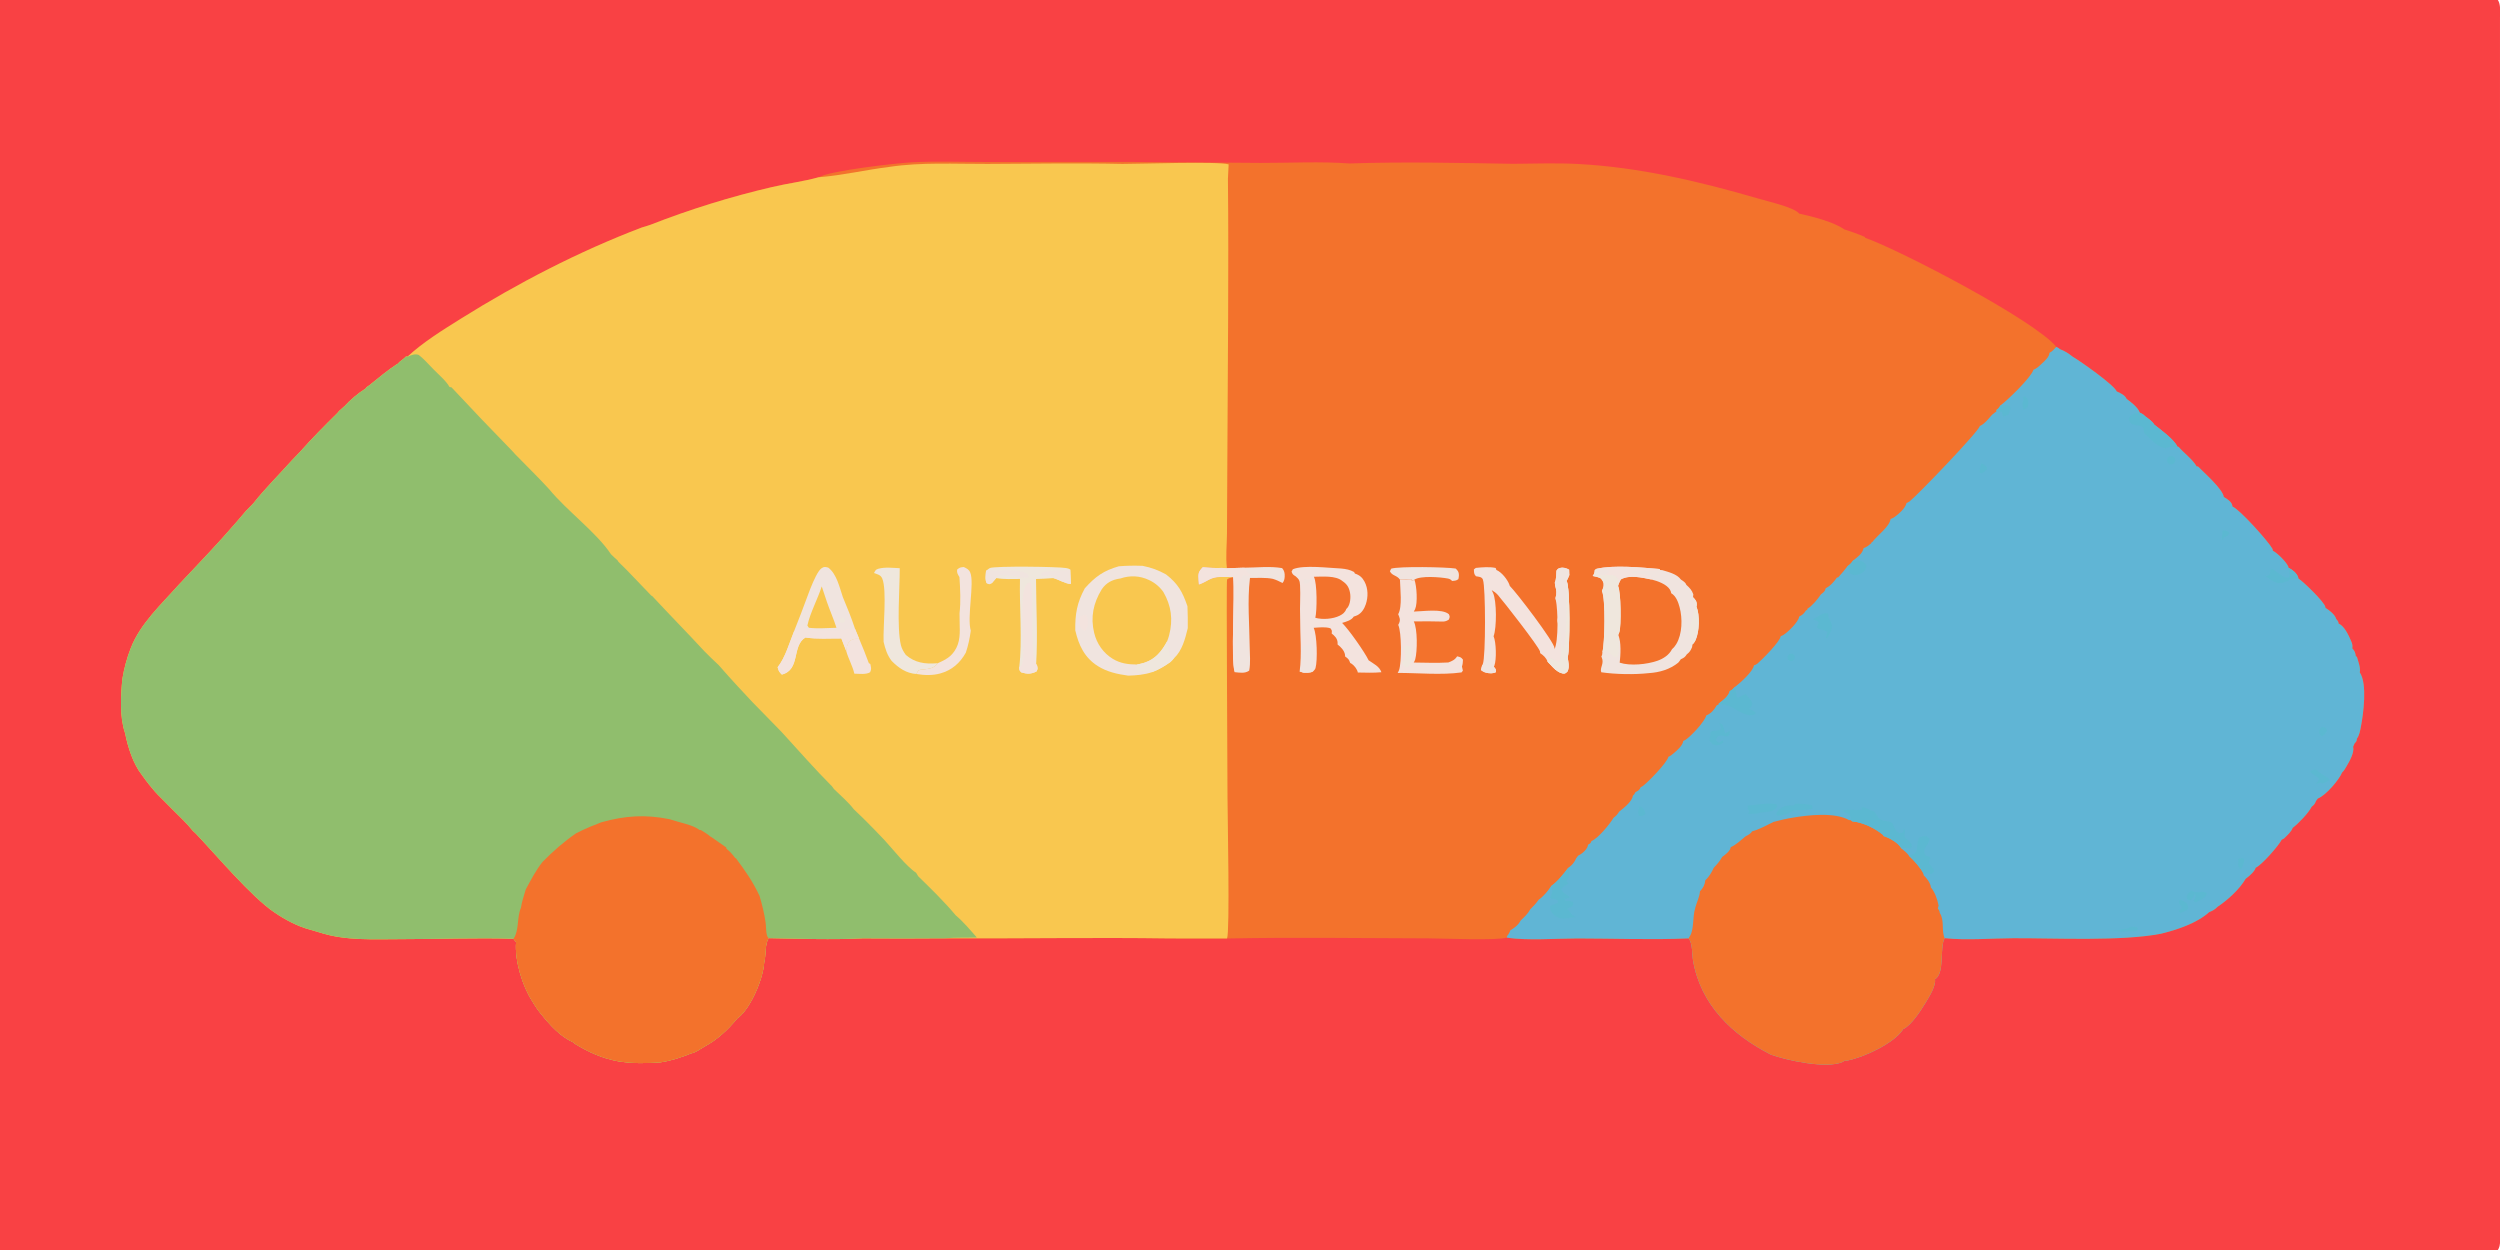<?xml version="1.0" encoding="utf-8" ?>
<svg xmlns="http://www.w3.org/2000/svg" xmlns:xlink="http://www.w3.org/1999/xlink" width="2048" height="1024">
	<path fill="#F94144" d="M0 0L2046.25 0C2048.75 3.753 2047.99 9.762 2047.99 14.121L2048.02 767.612L2048.01 954.147C2048.01 967.073 2049.66 1011.74 2047.62 1020.8C2047.36 1021.98 2046.85 1022.96 2046.25 1024L0 1024L0 0Z"/>
	<path fill="#F3722C" d="M670.637 145.204C680.411 139.71 733.929 133.68 747.116 132.968C767.407 131.874 788.097 132.724 808.432 132.71L923.895 132.637L1032.96 133.458C1056.96 133.49 1081.69 132.16 1105.61 133.913C1150.07 132.391 1195.19 133.488 1239.68 134.197C1257.31 134.053 1275.14 133.408 1292.74 134.34C1343.31 137.017 1392.45 148.7 1440.9 162.817C1447.71 164.801 1468.89 169.681 1473.5 174.546C1473.62 174.675 1473.71 174.828 1473.82 174.97C1483.91 177.159 1502.4 181.767 1510.68 187.857C1516.52 189.734 1522.19 191.692 1527.81 194.146L1527.83 194.755C1557.07 205.092 1667.23 262.67 1684.52 284.145C1685.58 284.704 1686.59 285.11 1687.39 286.019C1691.48 287.515 1694.42 289.444 1697.84 292.137C1704.01 295.739 1731.93 315.348 1734.02 320.672C1736.74 321.821 1740.6 323.644 1741.97 326.451C1742.03 326.573 1742.06 326.707 1742.11 326.836C1745.36 328.95 1751.84 334.222 1752.86 337.986C1754.33 338.799 1756.07 339.508 1757.08 340.858C1759.92 342.977 1762.97 344.919 1764.88 347.977C1770.44 352.3 1780.7 359.802 1783.85 365.987L1784.66 365.994C1788.99 371.088 1796.41 376.523 1799.49 382.107L1800.57 382.107C1805.59 387.307 1820.93 400.596 1821.75 407.164C1824.25 408.563 1827.67 410.716 1828.6 413.624C1828.75 414.067 1828.74 414.446 1828.77 414.916C1834.63 417.162 1858.13 443.367 1861.49 449.424C1861.82 450.028 1861.85 450.493 1861.91 451.165C1865.7 453.094 1872.7 460.142 1874.51 463.989C1874.74 464.485 1874.72 464.662 1874.76 465.144C1877.79 466.588 1881.46 469.532 1882.57 472.806C1882.74 473.29 1882.75 473.432 1882.85 473.888C1886.76 476.331 1904.22 493.195 1904.93 497.23C1904.97 497.484 1905 497.741 1905.03 497.997C1908.15 499.862 1912.76 503.432 1913.79 507.011C1914.98 508.501 1915.64 508.95 1915.8 510.886C1920.44 512.695 1924.04 520.5 1925.94 524.935C1926.84 527.036 1927.36 528.435 1927.03 530.732L1926.98 531.103C1929.13 533.488 1929.57 534.722 1929.9 537.854L1930.71 537.854C1931.76 541.683 1933.94 546.906 1933.13 550.834C1939.47 560.286 1936.05 584.978 1934 595.564C1933.37 598.828 1932.73 602.418 1930.75 605.164C1930.58 607.401 1930.3 607.451 1928.85 609.036L1927.67 611.834C1928.88 616.488 1924.6 623.798 1922.27 627.794C1921.21 629.619 1920.18 631.382 1918.64 632.85C1916.02 639.077 1905.52 651.242 1899.26 653.924C1899.09 653.997 1898.92 654.057 1898.75 654.124L1897.29 656.095C1896.24 658.669 1895.88 659.152 1893.71 660.884C1891.12 666.029 1882.82 674.67 1878.18 678.164C1876.98 681.554 1873.57 684.34 1871.08 686.867L1869.18 687.888C1866.62 692.871 1852.66 708.795 1847.85 710.836C1847 714.098 1842.28 717.904 1839.63 719.909C1834.66 728.469 1824.77 737.458 1816.51 742.915C1814.43 745.146 1812.46 746.066 1809.71 747.252C1799.61 756.379 1783.32 761.697 1770.34 764.89C1738 771.213 1684 768.461 1649.49 768.582C1631.04 768.647 1611.32 770.483 1593.03 768.537C1588.8 775.952 1593.35 797.577 1585.09 802.177C1586.27 807.108 1580.17 816.934 1577.55 821.239C1573.77 827.442 1565.63 840.214 1558.88 843.148L1558.56 843.837C1550.93 855.003 1526.46 866.276 1513.42 868.769C1512.49 868.947 1511.56 869.028 1510.61 869.049C1510.28 869.429 1510.17 869.606 1509.65 869.849C1496.75 875.874 1463.58 868.606 1450.78 863.962C1419.14 847.874 1393.27 823.319 1386.94 786.861C1386.05 781.725 1386.65 772.658 1383.31 768.714C1353.19 770.049 1322.43 768.773 1292.25 768.769C1275.23 768.767 1250.48 770.74 1234.35 768.062C1226.85 770.668 1181.5 768.727 1170.46 768.706C1115.41 768.602 1060.23 767.695 1005.2 768.82L958.377 768.759C896.793 767.867 835.1 768.976 773.499 768.657Q740.103 768.947 706.706 768.685C681.346 769.994 655.134 768.95 629.704 768.53C626.363 773.65 627.686 782.41 626.029 788.444C625.324 801.354 615.152 825.58 604.779 833.698C604.541 833.884 604.272 834.028 604.018 834.193C596.507 843.39 587.656 851.68 577.145 857.31C574.202 858.974 569.624 862.419 566.356 862.843C557.987 866.25 550.113 868.842 541.16 870.236C529.264 871.156 518.528 871.305 506.726 869.448C493.158 867.017 482.074 861.845 470.365 854.715L469.73 853.924C459.516 849.461 450.664 839.993 443.893 831.395C440.769 827.844 438.411 824.194 436.001 820.154C427.923 807.76 421.529 786.644 422.758 771.905L420.659 769.043C390.151 768.04 359.182 769.367 328.628 769.345C306.288 769.328 283.15 770.871 261.653 763.82L253.294 761.36C243.57 758.79 233.261 753.234 224.999 747.573C206.37 735.227 177.034 700.38 160.411 682.88L158.074 680.746C153.117 674.432 146.984 668.835 141.327 663.14L131.883 653.623C128.36 650.288 125.364 646.771 122.349 642.99C120.23 640.488 118.353 637.701 116.403 635.061C109.142 626.031 104.668 611.94 102.488 600.67C97.865 587.387 98.903 570.009 100.231 556.281Q101.279 549.728 103.028 543.327Q104.777 536.926 107.206 530.751C114.955 510.875 132.211 495.01 146.189 479.283C162.292 462.198 178.659 445.156 193.975 427.36L201.513 418.528L207.483 412.422C217.109 400.198 228.439 389.031 238.83 377.425L246.069 369.84C255.677 358.99 265.825 348.772 276.14 338.605L277.918 336.558L282.191 332.761C287.115 327.424 293.4 322.083 299.562 318.239L300.158 317.306L302.812 315.41C310.153 309.527 317.404 303.358 325.295 298.222L325.736 298.072C327.557 295.802 330.622 294.267 332.681 291.963L333.761 292.204C346.746 280.223 362.719 270.364 377.668 261.013C424.151 231.938 474.161 206.008 525.464 186.48L532.716 184.201Q557.021 174.692 581.945 166.954Q606.87 159.215 632.287 153.288C644.976 150.245 658.074 148.736 670.637 145.204Z"/>
	<path fill="#F9C74F" d="M919.45 134.284C933.533 134.309 998.527 132.04 1006.51 134.659L1005.92 146.422C1006.69 222.248 1005.74 298.176 1005.46 374.009L1005.14 436.967C1005.08 446.14 1003.95 456.479 1005.1 465.512L1000.97 465.212C995.905 465.659 990.372 464.913 985.273 464.651C982.912 467.186 981.621 468.654 981.695 472.343C981.739 474.508 981.946 476.697 982.138 478.854C989.527 476.366 991.099 472.76 999.958 472.626Q1005.1 472.636 1010.24 472.738C1008.88 473.165 1005.82 473.662 1005.19 474.873C1004.5 476.211 1005.64 637.258 1005.57 653.251C1005.63 669.058 1007.6 763.097 1005.2 768.82L958.377 768.759C896.793 767.867 835.1 768.976 773.499 768.657Q740.103 768.947 706.706 768.685C681.346 769.994 655.134 768.95 629.704 768.53C626.363 773.65 627.686 782.41 626.029 788.444C625.324 801.354 615.152 825.58 604.779 833.698C604.541 833.884 604.272 834.028 604.018 834.193C596.507 843.39 587.656 851.68 577.145 857.31C574.202 858.974 569.624 862.419 566.356 862.843C557.987 866.25 550.113 868.842 541.16 870.236C529.264 871.156 518.528 871.305 506.726 869.448C493.158 867.017 482.074 861.845 470.365 854.715L469.73 853.924C459.516 849.461 450.664 839.993 443.893 831.395C440.769 827.844 438.411 824.194 436.001 820.154C427.923 807.76 421.529 786.644 422.758 771.905L420.659 769.043C390.151 768.04 359.182 769.367 328.628 769.345C306.288 769.328 283.15 770.871 261.653 763.82L253.294 761.36C243.57 758.79 233.261 753.234 224.999 747.573C206.37 735.227 177.034 700.38 160.411 682.88L158.074 680.746C153.117 674.432 146.984 668.835 141.327 663.14L131.883 653.623C128.36 650.288 125.364 646.771 122.349 642.99C120.23 640.488 118.353 637.701 116.403 635.061C109.142 626.031 104.668 611.94 102.488 600.67C97.865 587.387 98.903 570.009 100.231 556.281Q101.279 549.728 103.028 543.327Q104.777 536.926 107.206 530.751C114.955 510.875 132.211 495.01 146.189 479.283C162.292 462.198 178.659 445.156 193.975 427.36L201.513 418.528L207.483 412.422C217.109 400.198 228.439 389.031 238.83 377.425L246.069 369.84C255.677 358.99 265.825 348.772 276.14 338.605L277.918 336.558L282.191 332.761C287.115 327.424 293.4 322.083 299.562 318.239L300.158 317.306L302.812 315.41C310.153 309.527 317.404 303.358 325.295 298.222L325.736 298.072C327.557 295.802 330.622 294.267 332.681 291.963L333.761 292.204C346.746 280.223 362.719 270.364 377.668 261.013C424.151 231.938 474.161 206.008 525.464 186.48L532.716 184.201Q557.021 174.692 581.945 166.954Q606.87 159.215 632.287 153.288C644.976 150.245 658.074 148.736 670.637 145.204C689.944 143.697 709.254 139.119 728.531 136.724C754.901 132.746 782.332 134.391 808.981 134.282C845.764 134.132 882.684 133.471 919.45 134.284Z"/>
	<path fill="#90BE6D" d="M333.761 292.204C336.868 291.022 339.63 289.583 342.957 290.704C344.87 292.289 346.777 293.832 348.475 295.654L354.954 302.377C359.049 306.667 365.454 311.916 368.258 317.023L369.909 317.333Q394.379 343.605 419.478 369.278L422.179 372.261C431.386 381.763 441.021 391.039 449.921 400.812C464.337 418.422 488.666 436.162 500.514 454.024C502.294 455.719 504.036 457.548 505.945 459.092L506.598 460.21L513.436 466.967L533.489 487.868L534.383 488.376C548.557 503.656 563.197 518.507 577.332 533.814C581.071 537.547 584.81 541.256 588.713 544.82Q596.606 553.892 604.778 562.715L616.464 575.236L640.158 599.498C653.883 614.427 667.312 629.899 681.636 644.245L683.17 646.367C688.612 651.68 694.855 656.971 699.475 662.997L706.737 669.949Q715.642 678.759 724.251 687.86C731.115 695.22 742.44 709.78 750.461 714.946L752.212 717.847C762.649 728.024 773.598 738.668 782.944 749.842C789.188 755.118 794.826 761.847 800.23 767.994C791.394 768.286 782.279 767.934 773.499 768.657Q740.103 768.947 706.706 768.685C681.346 769.994 655.134 768.95 629.704 768.53C626.363 773.65 627.686 782.41 626.029 788.444C625.324 801.354 615.152 825.58 604.779 833.698C604.541 833.884 604.272 834.028 604.018 834.193C596.507 843.39 587.656 851.68 577.145 857.31C574.202 858.974 569.624 862.419 566.356 862.843C557.987 866.25 550.113 868.842 541.16 870.236C529.264 871.156 518.528 871.305 506.726 869.448C493.158 867.017 482.074 861.845 470.365 854.715L469.73 853.924C459.516 849.461 450.664 839.993 443.893 831.395C440.769 827.844 438.411 824.194 436.001 820.154C427.923 807.76 421.529 786.644 422.758 771.905L420.659 769.043C390.151 768.04 359.182 769.367 328.628 769.345C306.288 769.328 283.15 770.871 261.653 763.82L253.294 761.36C243.57 758.79 233.261 753.234 224.999 747.573C206.37 735.227 177.034 700.38 160.411 682.88L158.074 680.746C153.117 674.432 146.984 668.835 141.327 663.14L131.883 653.623C128.36 650.288 125.364 646.771 122.349 642.99C120.23 640.488 118.353 637.701 116.403 635.061C109.142 626.031 104.668 611.94 102.488 600.67C97.865 587.387 98.903 570.009 100.231 556.281Q101.279 549.728 103.028 543.327Q104.777 536.926 107.206 530.751C114.955 510.875 132.211 495.01 146.189 479.283C162.292 462.198 178.659 445.156 193.975 427.36L201.513 418.528L207.483 412.422C217.109 400.198 228.439 389.031 238.83 377.425L246.069 369.84C255.677 358.99 265.825 348.772 276.14 338.605L277.918 336.558L282.191 332.761C287.115 327.424 293.4 322.083 299.562 318.239L300.158 317.306L302.812 315.41C310.153 309.527 317.404 303.358 325.295 298.222L325.736 298.072C327.557 295.802 330.622 294.267 332.681 291.963L333.761 292.204Z"/>
	<path fill="#F3722C" d="M492.672 673.594C512.106 668.187 528.573 667.064 548.372 671.069L555.432 673.16L557.642 673.779C562.88 675.245 568.765 676.713 573.189 680.004L574.035 679.898C576.606 681.556 579.553 683.157 581.805 685.211L582.743 685.719L585.845 687.893L595.012 694.286L595.052 695.249C598.028 697.557 600.117 699.997 602.356 703.015L602.765 702.951C610.521 713.355 616.688 722.125 622.246 733.979C624.339 741.132 626.071 748.118 627.159 755.5C627.645 758.797 627.424 763.425 628.355 766.478C628.636 767.399 629.076 767.829 629.704 768.53C626.363 773.65 627.686 782.41 626.029 788.444C625.324 801.354 615.152 825.58 604.779 833.698C604.541 833.884 604.272 834.028 604.018 834.193C596.507 843.39 587.656 851.68 577.145 857.31C574.202 858.974 569.624 862.419 566.356 862.843C557.987 866.25 550.113 868.842 541.16 870.236C529.264 871.156 518.528 871.305 506.726 869.448C493.158 867.017 482.074 861.845 470.365 854.715L469.73 853.924C459.516 849.461 450.664 839.993 443.893 831.395C440.769 827.844 438.411 824.194 436.001 820.154C427.923 807.76 421.529 786.644 422.758 771.905L420.659 769.043C420.752 768.896 420.84 768.747 420.938 768.603C425.28 762.206 423.399 751.155 426.764 743.632C427.458 738.629 429.303 733.527 430.672 728.656C434.876 720.917 438.967 712.955 444.475 706.051C453.122 697.26 461.86 689.57 472.032 682.566C475.872 680.62 479.748 678.853 483.708 677.166L492.672 673.594Z"/>
	<path fill="#F0E4DF" d="M916.467 463.917C923.028 463.351 929.391 463.306 935.971 463.531C942.938 464.868 949.07 467.101 955.266 470.604C965.147 478.355 968.627 484.723 972.762 496.606C972.993 502.619 973.125 508.59 973.013 514.608C970.891 523.367 968.484 532.951 961.658 539.364L958.915 542.251C954.177 545.599 949.49 548.462 944.045 550.545C937.57 552.75 931.014 553.299 924.213 553.484C915.449 552.267 907.097 550.508 899.462 545.726C888.434 538.82 883.665 528.556 880.861 516.363C880.646 503.077 882.294 493.685 888.691 481.907C897.322 472.34 903.989 467.494 916.467 463.917Z"/>
	<path fill="#F9C74F" d="M917.8 473.898C925.748 471.193 933.848 471.575 941.472 475.248Q942.33 475.653 943.16 476.112Q943.99 476.571 944.789 477.082Q945.588 477.593 946.353 478.154Q947.118 478.715 947.845 479.324Q948.572 479.932 949.26 480.586Q949.947 481.24 950.591 481.937Q951.235 482.633 951.833 483.369Q952.431 484.105 952.981 484.878C959.596 496.342 961.052 507.625 957.737 520.461C957.308 522.12 956.73 523.734 956.111 525.33C951.788 533.374 946.598 539.967 937.532 542.894C935.573 543.527 933.532 543.959 931.517 544.369C924.304 544.352 917.832 543.532 911.555 539.694C903.77 534.934 898.483 527.311 896.344 518.469C893.229 505.592 895.671 494.107 902.442 482.964C902.545 482.8 902.64 482.629 902.752 482.471C906.491 477.219 911.181 474.898 917.399 473.948L917.8 473.898Z"/>
	<path fill="#EFE7DD" d="M956.111 525.33C956.082 530.046 958.376 533.242 958.365 537.778C959.475 538.543 960.295 539.118 961.658 539.364L958.915 542.251C954.177 545.599 949.49 548.462 944.045 550.545C939.548 549.619 933.789 551.385 930.225 548.324L931.517 544.369C933.532 543.959 935.573 543.527 937.532 542.894C946.598 539.967 951.788 533.374 956.111 525.33Z"/>
	<path fill="#F3E3DE" d="M886.824 504.083C888.384 503.675 888.631 503.737 890.188 504.198C890.617 505.375 891.051 506.647 891.155 507.906C891.506 512.155 891.17 513.803 888.63 517.009C887.898 516.494 887.323 515.993 886.725 515.319C884.145 512.411 883.277 510.625 883.496 506.778L886.824 504.083Z"/>
	<path fill="#F0E4DF" d="M656.225 502.453C659.32 495.065 667.357 469.354 673.069 465.466C675.202 464.014 676.243 464.425 678.536 464.996C685.465 470.296 687.715 481.085 690.436 489.081C694.033 497.581 697.57 506.416 700.451 515.185L703.765 523.19C699.959 523.087 698.902 523.224 695.726 525.251C693.979 528.088 693.443 530.024 693.246 533.345L689.239 522.996C679.565 522.906 669.349 523.727 659.787 522.237C648.417 529.105 656.018 548.503 640.498 552.607C638.397 550.656 637.655 549.385 637.045 546.582C643.19 538.921 646.743 526.459 650.416 517.328L656.225 502.453Z"/>
	<path fill="#F3E3DE" d="M650.416 517.328C653.608 516.062 655.209 515.046 656.77 512.015C658.926 514.467 659.036 515.131 662.451 515.38C667.284 517.099 673.329 516.363 678.406 516.157C685.618 517.027 693.187 515.583 700.451 515.185L703.765 523.19C699.959 523.087 698.902 523.224 695.726 525.251C693.979 528.088 693.443 530.024 693.246 533.345L689.239 522.996C679.565 522.906 669.349 523.727 659.787 522.237C648.417 529.105 656.018 548.503 640.498 552.607C638.397 550.656 637.655 549.385 637.045 546.582C643.19 538.921 646.743 526.459 650.416 517.328Z"/>
	<path fill="#F9C74F" d="M673.167 480.379L677.381 493.021C679.829 500.153 682.968 507.126 685.23 514.287C677.859 514.423 669.937 515.137 662.633 514.277L661.405 512.466C663.615 502.056 669.877 490.774 673.167 480.379Z"/>
	<path fill="#EFE7DD" d="M688.892 506.409Q689.023 506.328 689.165 506.267Q689.306 506.206 689.455 506.165Q689.604 506.125 689.757 506.106Q689.91 506.088 690.064 506.092Q690.218 506.095 690.37 506.121Q690.522 506.147 690.669 506.194Q690.816 506.241 690.954 506.309Q691.093 506.377 691.22 506.464Q691.347 506.551 691.461 506.655Q691.574 506.76 691.672 506.879Q691.769 506.999 691.848 507.131Q691.927 507.264 691.987 507.406Q692.046 507.548 692.084 507.698Q692.122 507.847 692.139 508.001Q692.155 508.154 692.15 508.308Q692.144 508.462 692.116 508.614Q692.088 508.766 692.039 508.912Q691.99 509.058 691.92 509.195Q691.85 509.333 691.761 509.459Q691.672 509.585 691.567 509.697Q691.461 509.809 691.34 509.904Q691.219 510 691.085 510.077Q690.952 510.154 690.809 510.212Q690.666 510.269 690.516 510.305Q690.424 510.327 690.331 510.341Q690.237 510.355 690.143 510.361Q690.049 510.367 689.954 510.364Q689.86 510.361 689.766 510.351Q689.672 510.34 689.58 510.32Q689.487 510.301 689.397 510.274Q689.307 510.247 689.219 510.212Q689.131 510.177 689.047 510.134Q688.963 510.091 688.883 510.041Q688.802 509.991 688.727 509.934Q688.652 509.877 688.582 509.814Q688.511 509.751 688.447 509.682Q688.383 509.612 688.325 509.538Q688.267 509.463 688.216 509.384Q688.165 509.304 688.121 509.221Q688.077 509.137 688.041 509.05Q688.005 508.963 687.976 508.873Q687.948 508.783 687.927 508.691Q687.907 508.598 687.895 508.505Q687.882 508.411 687.878 508.317Q687.875 508.222 687.879 508.128Q687.883 508.034 687.896 507.94Q687.909 507.847 687.93 507.755Q687.951 507.662 687.98 507.573Q688.009 507.483 688.045 507.396Q688.082 507.309 688.126 507.225Q688.171 507.142 688.222 507.063Q688.274 506.984 688.332 506.909Q688.39 506.835 688.455 506.766Q688.519 506.697 688.59 506.634Q688.66 506.571 688.736 506.515Q688.812 506.458 688.892 506.409Z"/>
	<path fill="#EFE7DD" d="M808.735 466.881C809.366 466.44 810.31 465.558 810.995 465.3C815.632 463.559 866.995 464.185 873.423 465.351C874.69 465.581 875.725 465.823 876.766 466.62L877.249 478.396C873.194 478.385 867.237 474.774 862.999 473.589Q855.864 474.128 848.711 474.318C848.822 497.288 850.213 521.113 848.809 543.991L849.544 545.048C850.099 547.626 850.322 547.798 849.078 550.077C844.466 552.315 841.54 552.228 836.663 550.831C835.023 549.127 835.027 549.124 834.943 546.76C837.583 525.227 835.001 496.819 835.561 474.276C829.12 474.305 822.477 474.7 816.116 473.563L812.598 477.624L810.395 478.573L808.285 477.719C806.788 474.843 807.524 470.905 807.749 467.74L808.735 466.881Z"/>
	<path fill="#F3E3DE" d="M834.943 546.76C835.502 546.141 836.785 545.064 837.108 544.363C840.522 536.946 834.147 488.154 840.514 479.21C841.78 477.431 842.479 477.49 844.489 477.079C847.294 493.411 843.354 531.129 848.553 543.409C848.635 543.604 848.723 543.797 848.809 543.991L849.544 545.048C850.099 547.626 850.322 547.798 849.078 550.077C844.466 552.315 841.54 552.228 836.663 550.831C835.023 549.127 835.027 549.124 834.943 546.76Z"/>
	<path fill="#F0E4DF" d="M808.735 466.881L809.594 467.005C819.378 468.346 832.698 465.215 841.405 470.008C842.354 471.347 842.789 471.534 842.623 473.214C835.322 473.822 822.455 469.105 816.335 472.391L816.116 473.563L812.598 477.624L810.395 478.573L808.285 477.719C806.788 474.843 807.524 470.905 807.749 467.74L808.735 466.881Z"/>
	<path fill="#F0E4DF" d="M876.766 466.62L877.249 478.396C873.194 478.385 867.237 474.774 862.999 473.589L862.707 472.372C859.86 470.426 855.844 472.465 852.542 471.17L852.805 469.684C859.156 466.236 868.819 468.223 875.97 466.786L876.766 466.62Z"/>
	<path fill="#EFE7DD" d="M715.991 469.419C717.195 467.263 717.148 466.619 719.609 465.914C724.898 464.4 731.581 465.248 737.071 465.465C737.112 481.85 734.479 514.011 738.053 528.647C738.742 531.468 740.378 534.276 742.118 536.586C749.645 543.004 757.67 544.053 767.286 543.367Q767.797 543.332 768.307 543.277C764.986 547.578 761.509 547.796 756.487 548.439C755.031 548.625 753.08 548.461 752.172 549.617C751.541 550.421 751.161 551.195 750.774 552.143C742.449 551.615 736.235 547.243 730.512 541.513C726.793 536.727 725.185 531.545 723.848 525.743C723.343 513.721 726.612 483.701 722.828 474.149C721.519 470.845 719.006 470.585 715.991 469.419Z"/>
	<path fill="#F3E3DE" d="M785.981 472.821C784.638 470.39 783.735 469.446 784.072 466.609C786.242 464.789 786.664 464.797 789.514 464.511C791.979 465.673 793.731 466.399 794.84 469.068C798.394 477.621 792.004 505.844 795.277 516.665C794.406 522.959 793.243 528.569 791.217 534.616C786.58 543.037 779.797 549.025 770.44 551.634C763.914 553.454 757.397 553.228 750.774 552.143C751.161 551.195 751.541 550.421 752.172 549.617C753.08 548.461 755.031 548.625 756.487 548.439C761.509 547.796 764.986 547.578 768.307 543.277C772.595 541.254 776.242 539.774 779.587 536.233C786.045 529.398 786.522 521.372 786.178 512.491L786.057 502.312C787.169 493.05 786.586 482.146 785.981 472.821Z"/>
	<path fill="#F3E3DE" d="M703.765 523.19Q708.032 533.104 711.742 543.239L712.959 543.93C713.501 546.852 714.137 547.962 712.793 550.675C709.702 552.776 703.564 551.914 699.874 551.87C698.492 545.632 694.953 539.619 693.246 533.345C693.443 530.024 693.979 528.088 695.726 525.251C698.902 523.224 699.959 523.087 703.765 523.19Z"/>
	<path fill="#60B5D5" d="M1684.52 284.145C1685.58 284.704 1686.59 285.11 1687.39 286.019C1691.48 287.515 1694.42 289.444 1697.84 292.137C1704.01 295.739 1731.93 315.348 1734.02 320.672C1736.74 321.821 1740.6 323.644 1741.97 326.451C1742.03 326.573 1742.06 326.707 1742.11 326.836C1745.36 328.95 1751.84 334.222 1752.86 337.986C1754.33 338.799 1756.07 339.508 1757.08 340.858C1759.92 342.977 1762.97 344.919 1764.88 347.977C1770.44 352.3 1780.7 359.802 1783.85 365.987L1784.66 365.994C1788.99 371.088 1796.41 376.523 1799.49 382.107L1800.57 382.107C1805.59 387.307 1820.93 400.596 1821.75 407.164C1824.25 408.563 1827.67 410.716 1828.6 413.624C1828.75 414.067 1828.74 414.446 1828.77 414.916C1834.63 417.162 1858.13 443.367 1861.49 449.424C1861.82 450.028 1861.85 450.493 1861.91 451.165C1865.7 453.094 1872.7 460.142 1874.51 463.989C1874.74 464.485 1874.72 464.662 1874.76 465.144C1877.79 466.588 1881.46 469.532 1882.57 472.806C1882.74 473.29 1882.75 473.432 1882.85 473.888C1886.76 476.331 1904.22 493.195 1904.93 497.23C1904.97 497.484 1905 497.741 1905.03 497.997C1908.15 499.862 1912.76 503.432 1913.79 507.011C1914.98 508.501 1915.64 508.95 1915.8 510.886C1920.44 512.695 1924.04 520.5 1925.94 524.935C1926.84 527.036 1927.36 528.435 1927.03 530.732L1926.98 531.103C1929.13 533.488 1929.57 534.722 1929.9 537.854L1930.71 537.854C1931.76 541.683 1933.94 546.906 1933.13 550.834C1939.47 560.286 1936.05 584.978 1934 595.564C1933.37 598.828 1932.73 602.418 1930.75 605.164C1930.58 607.401 1930.3 607.451 1928.85 609.036L1927.67 611.834C1928.88 616.488 1924.6 623.798 1922.27 627.794C1921.21 629.619 1920.18 631.382 1918.64 632.85C1916.02 639.077 1905.52 651.242 1899.26 653.924C1899.09 653.997 1898.92 654.057 1898.75 654.124L1897.29 656.095C1896.24 658.669 1895.88 659.152 1893.71 660.884C1891.12 666.029 1882.82 674.67 1878.18 678.164C1876.98 681.554 1873.57 684.34 1871.08 686.867L1869.18 687.888C1866.62 692.871 1852.66 708.795 1847.85 710.836C1847 714.098 1842.28 717.904 1839.63 719.909C1834.66 728.469 1824.77 737.458 1816.51 742.915C1814.43 745.146 1812.46 746.066 1809.71 747.252C1799.61 756.379 1783.32 761.697 1770.34 764.89C1738 771.213 1684 768.461 1649.49 768.582C1631.04 768.647 1611.32 770.483 1593.03 768.537C1588.8 775.952 1593.35 797.577 1585.09 802.177C1586.27 807.108 1580.17 816.934 1577.55 821.239C1573.77 827.442 1565.63 840.214 1558.88 843.148L1558.56 843.837C1550.93 855.003 1526.46 866.276 1513.42 868.769C1512.49 868.947 1511.56 869.028 1510.61 869.049C1510.28 869.429 1510.17 869.606 1509.65 869.849C1496.75 875.874 1463.58 868.606 1450.78 863.962C1419.14 847.874 1393.27 823.319 1386.94 786.861C1386.05 781.725 1386.65 772.658 1383.31 768.714C1353.19 770.049 1322.43 768.773 1292.25 768.769C1275.23 768.767 1250.48 770.74 1234.35 768.062L1234.43 767.154C1235.7 765.493 1236.59 764.073 1237.28 762.098L1239.03 761.05C1241.8 759.134 1244.26 757.077 1245.78 754.027C1248.75 751.186 1251.62 748.594 1253.58 744.92C1256.18 742.422 1258.4 739.96 1260.5 737.028C1264.1 734.651 1268.41 729.591 1270.65 725.926C1275.9 722.313 1280.95 715.954 1284.75 710.857C1287.27 709.135 1288.57 707.764 1290.17 705.164L1291.28 702.986L1292.8 700.968C1294.03 700.364 1295.17 699.663 1296.24 698.798C1298.33 697.112 1300.64 694.771 1300.9 692C1302.64 690.921 1303.06 690.934 1303.75 688.939C1308.96 687.075 1318.94 674.886 1321.78 669.958C1323.87 668.443 1325.07 667.111 1326.39 664.9C1326.69 664.68 1326.99 664.452 1327.28 664.219C1330.68 661.481 1337.13 656.393 1337.62 651.835C1338.74 650.901 1339.14 650.212 1339.76 648.937C1342.12 647.616 1342.92 647.416 1344.06 644.858C1344.44 644.678 1345.05 644.406 1345.43 644.157C1349.5 641.446 1365.85 624.612 1366.78 619.949C1368.51 619.274 1369.82 618.144 1371.22 616.949C1373.9 614.662 1378.6 610.644 1378.91 606.98C1379.45 606.771 1380.03 606.535 1380.52 606.225C1385.21 603.284 1396.76 590.848 1397.76 586.076C1401.66 584.574 1404.32 581.395 1406.31 577.839L1407.98 577L1407.98 576.33C1411.37 573.912 1416.14 570.304 1417.05 566.064C1418.86 565.301 1419.66 564.583 1420.78 562.981C1421.12 562.761 1421.46 562.548 1421.79 562.303C1425.79 559.251 1436.2 549.911 1436.82 545.077C1437.82 544.753 1438.83 544.345 1439.65 543.656C1443.34 540.534 1458.35 525.504 1458.74 521.135C1459.65 520.853 1460.45 520.506 1461.25 519.967C1465.07 517.396 1473.21 509.598 1473.92 505.08C1476.75 503.689 1477.9 502.526 1479.55 499.878L1480.56 499.875L1480.47 498.84C1484.69 496.193 1488.93 491.026 1491.67 486.951C1493.84 485.154 1494.99 484.67 1495.65 481.836C1499.47 480.09 1502.47 476.406 1504.87 473.05L1505.76 473.047C1508.47 470.057 1511.09 467.086 1513.48 463.833C1515.49 462.452 1516.7 461.201 1518.05 459.164C1521.65 456.414 1525.7 453.594 1526.66 449.031C1529.18 448.213 1530.92 446.704 1532.93 445.055L1533.23 444.145L1533.71 444.142C1537.8 438.514 1547.74 431.799 1548.79 425.117C1549.92 424.785 1550.93 424.32 1551.89 423.629C1555.29 421.173 1561.04 416.257 1561.81 412.071C1562.72 411.715 1563.61 411.293 1564.39 410.687C1570.76 405.746 1621.38 353.047 1621.85 349.002C1625.74 347.368 1629.04 342.956 1631.81 339.85L1635.6 336.884L1635.52 335.837C1637.15 334.76 1637.88 333.704 1638.89 332.047C1644.74 327.684 1663.9 309.236 1665.79 302.919C1668.42 301.929 1670.51 299.89 1672.53 297.99C1674.95 295.716 1678.81 292.44 1678.94 289C1681.18 288.055 1682.86 285.871 1684.52 284.145Z"/>
	<path fill="#F3722C" d="M1467.95 669.945C1480.66 667.74 1503.03 665.068 1514.81 671.888L1515.83 671.668L1517.49 672.907C1526.16 673.681 1536.04 678.514 1542.72 684.072L1543.01 684.872C1547.92 686.51 1555.07 690.33 1557.6 695.029C1559.94 696.951 1562.33 698.728 1564 701.292C1567.98 704.905 1573.53 710.991 1575.77 715.836L1575.78 716.952C1578.27 719.233 1581.56 723.509 1581.77 726.955C1585.04 730.717 1587.2 737.036 1588.1 741.883L1587.5 744.158C1588.08 745.239 1589.2 746.618 1589.01 747.826C1593.13 753.9 1590.22 761.976 1593.03 768.537C1588.8 775.952 1593.35 797.577 1585.09 802.177C1586.27 807.108 1580.17 816.934 1577.55 821.239C1573.77 827.442 1565.63 840.214 1558.88 843.148L1558.56 843.837C1550.93 855.003 1526.46 866.276 1513.42 868.769C1512.49 868.947 1511.56 869.028 1510.61 869.049C1510.28 869.429 1510.17 869.606 1509.65 869.849C1496.75 875.874 1463.58 868.606 1450.78 863.962C1419.14 847.874 1393.27 823.319 1386.94 786.861C1386.05 781.725 1386.65 772.658 1383.31 768.714L1384.23 767.026C1387.83 762.274 1386.48 750.494 1388.71 744.033L1388.88 743.164C1390.07 738.809 1392.32 734.717 1392.62 730.154C1395.12 727.651 1396.66 724.688 1396.98 721.164C1399.94 718.411 1402.27 714.657 1403.85 710.957C1406.53 708.1 1408.94 705.474 1410.8 702.003Q1411.26 701.681 1411.71 701.338C1414.07 699.532 1417.39 697.048 1417.82 693.956C1422.12 692.258 1426.35 687.989 1429.99 685.1C1432.28 683.957 1433.93 683.127 1435.46 680.962C1441.27 679.531 1447.46 675.856 1452.92 673.288C1457.92 672.009 1462.86 670.776 1467.95 669.945Z"/>
	<path fill="#5BB8D1" d="M1515.83 671.668L1516.24 669.834C1515.2 666.473 1512.13 666.374 1509.4 664.261C1513.67 662.056 1520.37 664.567 1525.31 663.11L1524.9 661.451L1524.96 661.511L1524.94 660.866L1528.8 662.083C1530.96 663.161 1533.01 664.203 1535.35 664.826C1537.83 668.074 1539.12 671.848 1543.41 672.404C1546.08 672.752 1548.15 672.681 1550.35 674.452C1551.88 677.754 1552.56 680.887 1555.96 682.495L1558.81 682.191C1559.69 680.409 1559.56 680.268 1559.22 678.41L1560.63 680.016C1560.31 681.986 1560.02 683.722 1560.26 685.713C1562.36 687.604 1564.53 689.403 1566.1 691.784L1566.13 694.056L1564.42 695.25C1564.22 695.204 1564.03 695.155 1563.83 695.112C1561.59 694.617 1559.86 694.696 1557.6 695.029C1555.07 690.33 1547.92 686.51 1543.01 684.872L1542.72 684.072C1536.04 678.514 1526.16 673.681 1517.49 672.907L1515.83 671.668Z"/>
	<path fill="#5BB8D1" d="M1270.65 725.926C1275.9 722.313 1280.95 715.954 1284.75 710.857C1286.07 714.09 1286.35 714.81 1285 718.166C1284.47 719.467 1283.85 720.737 1283.24 722.003C1283.82 722.64 1284.04 722.979 1284.87 723.273C1284.67 723.518 1284.47 723.767 1284.27 724.008C1283.63 724.761 1283.17 724.996 1282.28 725.356C1280.71 725.984 1279.94 727.158 1278.96 728.468C1280.18 731.31 1282.25 732.584 1285.01 733.925L1285.96 735.57L1281.64 736.352L1282.44 737.913L1283.26 737.928C1285.37 737.975 1286.77 738.015 1288.65 739.11L1288.84 739.976L1288.51 742.125C1286.74 742.885 1285.18 743.837 1283.54 744.856C1284.23 745.109 1284.71 745.35 1285.18 745.939C1286.87 748.079 1287.82 749.898 1290.44 751.017C1290.6 751.088 1290.77 751.146 1290.94 751.21C1286.84 751.473 1282.49 753.147 1278.4 752.328C1275.57 751.76 1272.47 749.566 1271.04 747.058C1269.95 745.151 1269.4 744.165 1270.02 741.996C1272.17 741.273 1274.19 740.524 1276.24 739.529L1276.2 737.896C1274.01 735.61 1272.18 737.288 1269.83 735.39C1269.99 735.07 1270.15 734.748 1270.3 734.422C1271.79 731.137 1271.9 729.267 1270.65 725.926Z"/>
	<path fill="#5BB8D1" d="M1752.86 337.986C1754.33 338.799 1756.07 339.508 1757.08 340.858C1759.92 342.977 1762.97 344.919 1764.88 347.977C1770.44 352.3 1780.7 359.802 1783.85 365.987L1783.25 366.041C1779.49 366.351 1777.26 365.619 1773.78 367.308C1772.96 367.071 1772.17 366.791 1771.36 366.525C1766.93 365.065 1761.98 359.898 1758.4 356.745C1755.95 354.579 1756.25 353.809 1756.05 350.76C1753.94 348.12 1749.87 348.818 1746.84 347.516C1744.8 346.642 1744.53 345.187 1743.89 343.297C1744.09 342.569 1744.19 342.076 1744.67 341.476C1746.98 338.598 1749.5 338.468 1752.86 337.986Z"/>
	<path fill="#5BB8D1" d="M1566.41 699.837C1572.56 698.733 1569.04 690.221 1572.58 685.988C1574.63 685.366 1576.36 684.715 1578.54 685.111L1580.68 687.283C1580.19 693.037 1574.06 694.397 1577.34 700.721L1581.07 702.045C1581.46 704.087 1580.35 704.715 1580.26 706.5C1580.14 708.81 1584.22 710.445 1584.26 713.994C1583.73 714.678 1583.25 715.712 1582.37 715.818C1580.13 716.086 1577.91 715.511 1575.77 715.836C1573.53 710.991 1567.98 704.905 1564 701.292L1566.41 699.837Z"/>
	<path fill="#5BB8D1" d="M1417.05 566.064C1418.86 565.301 1419.66 564.583 1420.78 562.981C1420.88 563.191 1420.98 563.4 1421.08 563.611C1422.21 566.081 1422.51 568.083 1422.67 570.774C1423.22 571.072 1423.58 571.469 1424.22 571.308C1425.8 570.912 1427.31 569.558 1428.96 568.962C1429.53 568.758 1429.3 568.879 1429.77 568.509C1431.97 570.881 1434.78 573.231 1435.44 576.522C1434.93 578.477 1434.43 579.338 1432.84 580.603L1433.59 580.965C1435.15 581.736 1436.66 582.639 1438.17 583.508L1437.92 585.025C1434.47 586.489 1432.09 586.021 1428.65 584.648C1420.58 581.433 1417.42 576.621 1407.98 577L1407.98 576.33C1411.37 573.912 1416.14 570.304 1417.05 566.064Z"/>
	<path fill="#5BB8D1" d="M1874.76 465.144C1877.79 466.588 1881.46 469.532 1882.57 472.806C1882.74 473.29 1882.75 473.432 1882.85 473.888C1880.58 473.868 1878.39 473.73 1876.32 474.781C1874.3 475.804 1872.33 476.685 1870.15 477.323C1864.15 479.084 1860.23 474.388 1855.69 471.84C1857.38 471.727 1857.83 471.783 1859.28 470.796L1859.81 467.005L1861.47 465.993C1864.31 467.637 1866.68 469.977 1869.47 471.705C1871.47 472.943 1872.92 473.521 1875.21 472.93C1876.01 470.457 1875.18 467.656 1874.76 465.144Z"/>
	<path fill="#5BB8D1" d="M1518.05 459.164C1521.33 459.202 1525.37 458.817 1527.76 461.515C1528.33 462.152 1528.7 462.859 1529.03 463.638C1528.59 466.132 1528.27 467.198 1526.13 468.831C1524.15 470.347 1521.02 471.465 1518.55 470.967C1517.41 470.737 1516.31 470.203 1515.27 469.7L1515.22 469.269C1514.96 467.206 1514.58 465.625 1513.48 463.833C1515.49 462.452 1516.7 461.201 1518.05 459.164Z"/>
	<path fill="#5BB8D1" d="M1638.89 332.047C1641.45 331.806 1643.61 331.508 1646.08 332.432L1647.29 334.345L1646.22 336.836L1645.34 339.816C1643.67 340.495 1642.38 340.839 1640.58 340.956C1640.72 339.543 1640.33 338.733 1639.76 337.49L1635.6 336.884L1635.52 335.837C1637.15 334.76 1637.88 333.704 1638.89 332.047Z"/>
	<path fill="#5BB8D1" d="M1485.74 506.838C1485.91 506.775 1486.07 506.715 1486.23 506.651C1487.62 506.098 1488.59 505.539 1489.77 504.627C1491.53 503.269 1494.43 502.016 1496.69 502.396C1497.01 502.449 1497.33 502.531 1497.65 502.599C1497.64 502.819 1497.63 503.039 1497.63 503.259C1497.69 509.983 1504.76 509.778 1497.18 522.095L1495.6 523.032L1497.04 517.641C1494.24 515.709 1490.69 516.219 1488.36 514.032C1488.71 512.482 1489.11 511.386 1489.86 509.985C1488.67 508.103 1487.72 508.334 1485.61 507.832L1485.74 506.838Z"/>
	<path fill="#5BB8D1" d="M1470.55 658.5C1474.89 658.126 1480.56 658.76 1484.81 659.812L1484.56 662.711C1479.39 663.418 1474.45 663.931 1469.21 663.907C1469.16 663.936 1469.09 663.956 1469.04 663.993C1464.76 666.991 1461.61 667.79 1456.42 668.272L1455.04 667.112C1455.46 665.453 1456.23 664.403 1457.5 663.272C1461.44 659.758 1464.36 659.557 1469.55 659.87L1470.55 658.5Z"/>
	<path fill="#5BB8D1" d="M1432.04 666.737L1433.01 664.629C1432.92 664.474 1432.82 664.321 1432.73 664.165C1431.78 662.571 1431.54 661.859 1431.72 660.017C1438.72 659.463 1448.79 657.232 1455.43 658.999L1455.82 660.746C1454.25 663.12 1452.74 664.166 1449.86 664.733C1446.3 665.434 1442.32 665.395 1438.89 666.503L1432.04 666.737Z"/>
	<path fill="#5BB8D1" d="M1408.36 592.5C1408.93 592.605 1409.21 592.638 1409.78 592.855C1412.31 593.813 1412.17 598.19 1413.24 600.675C1414.59 599.748 1415.47 599.31 1417.07 598.927L1416.78 602.139L1415.15 603.378L1409.31 602.421C1406.67 603.411 1406.8 603.57 1405.54 606.129C1406.63 607.536 1406.72 608.045 1408.5 608.462C1409.5 607.434 1410.19 607.086 1411.49 606.56L1411.82 608.02C1410.02 609.756 1408.7 610.191 1406.26 610.633C1404.42 610.341 1403.23 609.956 1401.89 608.644C1399.15 605.964 1401.35 604.066 1401.24 600.485C1401.24 600.292 1401.23 600.099 1401.22 599.906C1402.46 598.879 1403.13 598.743 1404.75 598.619C1406.38 598.495 1407.83 598.279 1409.42 597.886C1410 595.435 1409.37 594.721 1408.36 592.5Z"/>
	<path fill="#5BB8D1" d="M1795.21 729.327L1797.66 730.836C1797.85 730.852 1798.05 730.869 1798.24 730.883C1799.92 730.999 1801.3 730.928 1802.96 730.671C1804.89 730.372 1805.93 730.605 1807.65 731.462C1807.56 733.55 1806.92 734.167 1805.36 735.498C1803.56 737.034 1801.03 737.747 1799.07 739.162L1796.86 738.242L1798.79 734.152L1797.77 731.837C1797.75 732.289 1797.77 732.507 1797.62 732.985C1796.85 735.42 1796.08 736.237 1794.08 737.586L1792.01 736.924L1791.24 734.808C1791.88 732.101 1793.19 731.035 1795.21 729.327Z"/>
	<path fill="#5BB8D1" d="M1897.24 642.163C1898.53 640.572 1899.62 639.811 1899.63 637.673C1897.4 635.857 1895.16 634.289 1892.7 632.797L1892.67 631.679C1895.11 630.441 1895.35 630.154 1898 630.665L1898.27 631.008C1901.05 634.428 1907.16 636.469 1908.46 638.615C1906.65 640.462 1904.95 641.104 1902.59 641.938L1900.99 641.061L1897.24 642.163Z"/>
	<path fill="#5BB8D1" d="M1785.9 737.058C1788.31 738.07 1791.04 738.855 1792.08 741.486C1792.41 742.329 1792.64 743.184 1792.83 744.068C1791.43 746.373 1788.31 746.981 1785.83 748.005L1785.06 746.129C1786.32 745.065 1786.76 744.421 1787.41 742.903L1785.06 740.253C1784.85 738.983 1785.36 738.163 1785.9 737.058Z"/>
	<path fill="#5BB8D1" d="M1750.9 762.716C1742.83 763.257 1734.47 763.517 1726.45 762.487C1732.52 762.551 1737.84 761.573 1743.73 760.246L1743.84 759.84C1746.31 758.576 1748.47 759.343 1751.13 759.835L1750.9 762.716Z"/>
	<path fill="#5BB8D1" d="M1658.01 324.507C1659.84 325.647 1660.82 325.74 1661.33 327.911C1661.79 329.89 1661.61 331.271 1661.11 333.243C1659.96 334.468 1659.68 335.307 1657.95 335.37C1657.07 333.523 1656.36 331.16 1657.05 329.112C1657.26 328.482 1657.74 327.892 1658.12 327.364L1657.06 325.839L1658.01 324.507Z"/>
	<path fill="#5BB8D1" d="M1901.89 595.495C1903.27 595.511 1904.29 595.919 1905.55 596.416L1906.31 598.471C1905.11 601.075 1904.36 601.641 1902.13 603.286C1900.85 602.567 1900.53 601.763 1899.8 600.547C1899.97 597.716 1899.99 597.592 1901.89 595.495Z"/>
	<path fill="#5BB8D1" d="M1343 660.494L1344.89 661.081C1346.76 663.201 1347.41 663.9 1348 666.763L1345.52 668.506L1342.65 668.428C1341.36 665.67 1342.42 663.417 1343 660.494Z"/>
	<path fill="#5BB8D1" d="M1623.1 379.498C1624.82 380.054 1626.23 381.364 1627.64 382.466L1627.73 384.428L1625.69 386.498L1623.17 387.952L1621.76 387.042C1621.68 384.164 1622.17 382.179 1623.1 379.498Z"/>
	<path fill="#5BB8D1" d="M1833.59 703.607L1836.98 702.691C1837.53 703.131 1838.26 703.589 1838.66 704.161C1838.57 706.693 1837.15 709.332 1836.22 711.672L1835.02 711.951L1833.48 709.377C1833.74 707.415 1833.69 705.581 1833.59 703.607Z"/>
	<path fill="#5BB8D1" d="M1779.1 373.595Q1779.25 373.616 1779.4 373.652Q1779.55 373.687 1779.7 373.735Q1779.85 373.784 1779.99 373.845Q1780.13 373.906 1780.27 373.98Q1780.4 374.054 1780.53 374.14Q1780.66 374.226 1780.78 374.323Q1780.9 374.42 1781.01 374.527Q1781.12 374.635 1781.22 374.752Q1781.32 374.869 1781.41 374.994Q1781.5 375.12 1781.58 375.253Q1781.66 375.386 1781.72 375.526Q1781.79 375.665 1781.84 375.81Q1781.89 375.955 1781.93 376.104Q1781.97 376.254 1782 376.406Q1782.03 376.558 1782.04 376.712Q1782.05 376.866 1782.05 377.02Q1782.05 377.15 1782.04 377.279Q1782.03 377.408 1782.01 377.536Q1781.99 377.664 1781.95 377.79Q1781.92 377.916 1781.88 378.04Q1781.84 378.163 1781.8 378.283Q1781.75 378.403 1781.69 378.519Q1781.63 378.635 1781.56 378.747Q1781.5 378.858 1781.42 378.964Q1781.35 379.07 1781.26 379.17Q1781.18 379.27 1781.09 379.363Q1781 379.457 1780.91 379.543Q1780.81 379.629 1780.71 379.708Q1780.6 379.787 1780.49 379.858Q1780.39 379.929 1780.27 379.991Q1780.16 380.053 1780.04 380.107Q1779.92 380.16 1779.8 380.205Q1779.68 380.25 1779.55 380.285Q1779.43 380.321 1779.3 380.346Q1779.17 380.372 1779.04 380.388Q1778.92 380.404 1778.79 380.411Q1778.66 380.417 1778.53 380.413Q1778.4 380.41 1778.27 380.396Q1778.14 380.383 1778.01 380.36Q1777.88 380.337 1777.76 380.304Q1777.63 380.271 1777.51 380.229Q1777.38 380.187 1777.27 380.135Q1777.15 380.084 1777.03 380.024Q1776.92 379.964 1776.81 379.895Q1776.69 379.826 1776.59 379.749Q1776.49 379.672 1776.39 379.587Q1776.29 379.502 1776.2 379.411Q1776.1 379.319 1776.02 379.22Q1775.94 379.121 1775.86 379.017Q1775.78 378.912 1775.71 378.802Q1775.65 378.692 1775.59 378.577Q1775.53 378.462 1775.47 378.343Q1775.42 378.224 1775.38 378.101Q1775.34 377.978 1775.31 377.853Q1775.27 377.727 1775.25 377.6Q1775.23 377.472 1775.21 377.343Q1775.2 377.214 1775.2 377.084Q1775.19 376.955 1775.2 376.825Q1775.21 376.696 1775.22 376.567Q1775.24 376.438 1775.26 376.311Q1775.29 376.184 1775.33 376.059Q1775.36 375.934 1775.41 375.813Q1775.45 375.691 1775.5 375.573Q1775.56 375.455 1775.62 375.341Q1775.68 375.227 1775.75 375.119Q1775.82 375.011 1775.9 374.908Q1775.98 374.805 1776.07 374.708Q1776.15 374.612 1776.25 374.522Q1776.34 374.432 1776.44 374.349Q1776.54 374.267 1776.64 374.192Q1776.75 374.117 1776.86 374.05Q1776.97 373.984 1777.09 373.926Q1777.2 373.868 1777.32 373.818Q1777.44 373.769 1777.57 373.729Q1777.69 373.689 1777.82 373.659Q1777.94 373.628 1778.07 373.607Q1778.2 373.586 1778.33 373.575Q1778.45 373.564 1778.58 373.562Q1778.71 373.561 1778.84 373.569Q1778.97 373.577 1779.1 373.595Z"/>
	<path fill="#5BB8D1" d="M1820.73 434.497C1823.41 434.56 1824.39 434.831 1826.31 436.55C1825.33 439.051 1824.75 438.916 1822.27 440.076L1820.75 442.161L1820.12 441.592C1820.41 439.22 1820.63 436.888 1820.73 434.497Z"/>
	<path fill="#5BB8D1" d="M1465.08 536.544Q1465.21 536.395 1465.36 536.265Q1465.51 536.135 1465.67 536.026Q1465.84 535.916 1466.02 535.829Q1466.19 535.742 1466.38 535.679Q1466.57 535.616 1466.76 535.579Q1466.96 535.541 1467.15 535.529Q1467.35 535.517 1467.55 535.531Q1467.75 535.545 1467.94 535.585Q1468.13 535.625 1468.32 535.69Q1468.51 535.756 1468.69 535.845Q1468.86 535.934 1469.03 536.046Q1469.19 536.158 1469.34 536.29Q1469.48 536.423 1469.61 536.573Q1469.74 536.724 1469.85 536.89Q1469.96 537.056 1470.04 537.235Q1470.13 537.414 1470.19 537.603Q1470.25 537.791 1470.29 537.986Q1470.32 538.181 1470.33 538.379Q1470.34 538.576 1470.33 538.774Q1470.31 538.971 1470.27 539.165Q1470.23 539.358 1470.16 539.545Q1470.09 539.731 1470 539.907Q1469.91 540.083 1469.8 540.245Q1469.68 540.408 1469.55 540.554Q1469.45 540.662 1469.34 540.76Q1469.23 540.858 1469.11 540.945Q1469 541.032 1468.87 541.107Q1468.74 541.182 1468.61 541.244Q1468.48 541.306 1468.34 541.355Q1468.2 541.404 1468.06 541.44Q1467.92 541.475 1467.77 541.497Q1467.63 541.518 1467.48 541.525Q1467.34 541.532 1467.19 541.525Q1467.04 541.518 1466.9 541.496Q1466.75 541.475 1466.61 541.44Q1466.47 541.404 1466.33 541.355Q1466.19 541.306 1466.06 541.244Q1465.93 541.182 1465.8 541.107Q1465.68 541.032 1465.56 540.945Q1465.44 540.858 1465.33 540.76Q1465.22 540.662 1465.12 540.554Q1465.02 540.446 1464.94 540.329Q1464.85 540.212 1464.77 540.087Q1464.69 539.962 1464.63 539.83Q1464.57 539.698 1464.52 539.56Q1464.47 539.423 1464.43 539.281Q1464.39 539.139 1464.37 538.994Q1464.35 538.85 1464.34 538.703Q1464.33 538.557 1464.34 538.411Q1464.34 538.264 1464.36 538.119Q1464.38 537.974 1464.41 537.832Q1464.45 537.689 1464.5 537.551Q1464.54 537.412 1464.6 537.279Q1464.67 537.145 1464.74 537.019Q1464.81 536.892 1464.9 536.773Q1464.98 536.654 1465.08 536.544Z"/>
	<path fill="#F0E4DF" d="M985.273 464.651C990.372 464.913 995.905 465.659 1000.97 465.212L1005.1 465.512L1019.31 465.054C1029.25 465.021 1040.61 463.665 1050.32 465.398C1052.1 467.322 1052.55 469.612 1052.42 472.246C1052.31 474.379 1052.01 475.877 1050.65 477.591C1048.03 476.268 1045.53 475.024 1042.7 474.194C1036.94 472.968 1029.92 473.53 1024 473.463L1023.9 474.279C1021.78 491.98 1023.53 511.923 1023.75 529.844C1023.83 536.165 1024.56 543.185 1023.35 549.38C1019.78 551.907 1015.61 551.031 1011.42 550.636C1008.15 539.013 1011.73 489.831 1010.24 472.738Q1005.1 472.636 999.958 472.626C991.099 472.76 989.527 476.366 982.138 478.854C981.946 476.697 981.739 474.508 981.695 472.343C981.621 468.654 982.912 467.186 985.273 464.651Z"/>
	<path fill="#F3E3DE" d="M985.273 464.651C990.372 464.913 995.905 465.659 1000.97 465.212L1005.1 465.512L1019.31 465.054L1019.75 465.877C1021.3 468.719 1022.47 469.877 1025.4 471.183C1023.5 472.149 1022.86 472.237 1020.68 471.646C1020.02 471.466 1019.39 471.127 1018.78 470.825C1017.42 472.337 1016.94 473.724 1016.3 475.632L1015.32 475.764C1013.5 477.332 1013.32 478.678 1013.11 481.014C1011.73 497.082 1012.21 513.779 1012.07 529.943C1012.02 536.593 1012.62 544.117 1011.42 550.636C1008.15 539.013 1011.73 489.831 1010.24 472.738Q1005.1 472.636 999.958 472.626C991.099 472.76 989.527 476.366 982.138 478.854C981.946 476.697 981.739 474.508 981.695 472.343C981.621 468.654 982.912 467.186 985.273 464.651Z"/>
	<path fill="#F0E4DF" d="M1307.87 466.007C1321.88 462.623 1345.12 464.941 1359.72 466.156L1359.72 466.91L1361.77 467.068C1366.9 468.606 1373.74 470.228 1377.01 474.773C1378.79 476.012 1380.68 476.97 1381.44 479.102C1384.15 481.577 1385.96 483.359 1387.17 486.886L1386.94 489.158C1388.75 491.298 1390.08 492.439 1390.01 495.494C1390 496.12 1389.91 496.306 1389.74 496.837C1392.69 504.309 1392.21 517.362 1388.93 524.564C1388.35 525.834 1387.45 527.024 1386.48 528.022L1386.14 530.156C1385.04 532.788 1384.21 534.249 1381.84 536.029C1380.22 538.524 1379.46 538.858 1376.87 540.092C1376.22 541.064 1375.62 542.027 1374.8 542.874C1367.94 548.4 1359.53 550.854 1350.83 551.41C1339.03 552.724 1323.43 552.46 1311.74 550.718C1310.36 546.894 1314.4 543.727 1312.13 538.537L1311.82 537.823C1312.6 536.445 1312.64 535.696 1312.67 534.163C1314.63 527.417 1315.38 490.483 1312.31 484.151C1312.8 482.89 1313.54 481.303 1313.67 479.962C1313.96 477.18 1313.18 476.244 1311.65 474.115C1310.11 472.756 1306.77 472.373 1304.74 471.848C1306.04 470.133 1306.25 469.066 1306.43 466.942L1307.87 466.007Z"/>
	<path fill="#F3722C" d="M1325.5 479.997C1326.14 478.111 1326.79 476.412 1327.76 474.666C1334.84 470.651 1345.41 473.216 1352.99 474.748C1357.85 475.95 1365.16 478.504 1368 482.992C1368.62 483.959 1368.85 484.882 1369.07 485.98C1372.99 488.234 1374.81 493.277 1375.93 497.449C1378.38 506.53 1378.18 519.397 1373.2 527.654Q1372.49 528.853 1371.6 529.923Q1370.71 530.994 1369.66 531.908C1367.36 536.547 1362.48 539.668 1357.71 541.323C1349.23 544.264 1335.49 545.719 1326.85 542.864C1327.59 536.881 1328.27 525.534 1325.63 520.163C1326 519.415 1326.31 518.661 1326.57 517.865C1328.22 512.801 1327.95 484.96 1325.5 479.997Z"/>
	<path fill="#EFE7DD" d="M1306.43 466.942L1307.87 466.007C1308.72 467.882 1309.19 470.179 1311.23 470.909C1312.19 471.255 1313.04 471.041 1314.02 470.883C1315.67 471.034 1317.19 471.129 1318.85 470.996C1320.68 470.85 1322.19 471.383 1323.9 471.958C1325.49 473.814 1326.09 474.43 1326 477.018C1325.96 478.006 1325.71 479.032 1325.5 479.997C1327.95 484.96 1328.22 512.801 1326.57 517.865C1326.31 518.661 1326 519.415 1325.63 520.163C1326.08 525.005 1327.08 533.905 1324.93 538.316C1322.53 538.442 1321.32 537.524 1319.56 535.937C1318.53 535.019 1317.65 533.888 1316.77 532.83C1315.03 532.645 1314.1 533.32 1312.67 534.163C1314.63 527.417 1315.38 490.483 1312.31 484.151C1312.8 482.89 1313.54 481.303 1313.67 479.962C1313.96 477.18 1313.18 476.244 1311.65 474.115C1310.11 472.756 1306.77 472.373 1304.74 471.848C1306.04 470.133 1306.25 469.066 1306.43 466.942Z"/>
	<path fill="#F3E3DE" d="M1307.87 466.007C1321.88 462.623 1345.12 464.941 1359.72 466.156L1359.72 466.91L1358.95 467.022C1351.47 468.056 1343.89 467.295 1336.38 468.285L1337.25 469.49C1341.26 470.065 1350.18 470.056 1353.16 472.575L1352.99 474.748C1345.41 473.216 1334.84 470.651 1327.76 474.666C1326.79 476.412 1326.14 478.111 1325.5 479.997C1325.71 479.032 1325.96 478.006 1326 477.018C1326.09 474.43 1325.49 473.814 1323.9 471.958C1322.19 471.383 1320.68 470.85 1318.85 470.996C1317.19 471.129 1315.67 471.034 1314.02 470.883C1313.04 471.041 1312.19 471.255 1311.23 470.909C1309.19 470.179 1308.72 467.882 1307.87 466.007Z"/>
	<path fill="#F0E4DF" d="M1307.87 466.007C1311.11 466.273 1315.59 466.113 1318.3 467.937C1317.13 469.87 1316 470.032 1314.02 470.883C1313.04 471.041 1312.19 471.255 1311.23 470.909C1309.19 470.179 1308.72 467.882 1307.87 466.007Z"/>
	<path fill="#EFE7DD" d="M1386.94 489.158C1388.75 491.298 1390.08 492.439 1390.01 495.494C1390 496.12 1389.91 496.306 1389.74 496.837C1392.69 504.309 1392.21 517.362 1388.93 524.564C1388.35 525.834 1387.45 527.024 1386.48 528.022C1387.07 523.441 1383.85 521.956 1383.95 518.747C1384.32 507.794 1390.53 501.004 1386.94 489.158Z"/>
	<path fill="#F3E3DE" d="M1061.55 472.247C1059.35 470.791 1058.87 470.723 1058.04 468.267L1059.11 466.326C1068.15 462.551 1088.69 465.355 1098.78 465.733C1102.72 466.156 1105.74 466.662 1109.25 468.566L1109.95 469.869C1113.71 471.071 1115.99 473.019 1117.85 476.528C1120.84 482.191 1120.87 489.064 1118.86 495.042C1117.66 498.638 1115.44 502.283 1111.92 504.005C1110.97 504.465 1109.98 504.794 1108.98 505.098C1107.18 508.14 1102.77 509.297 1099.44 510.292C1104.9 515.609 1117.95 534.182 1121.17 540.913C1125.36 543.883 1129.93 545.788 1131.66 550.686C1125.24 551.307 1118.78 551.039 1112.34 550.927C1111.82 548.28 1109.64 545.466 1107.46 543.872C1106.99 543.528 1106.63 543.372 1106.1 543.095C1105.01 539.997 1104.45 539.622 1101.91 537.772C1101.91 537.288 1101.9 536.823 1101.82 536.342C1101.27 532.94 1098.41 529.98 1095.76 528.007C1095.79 527.332 1095.81 526.656 1095.73 525.982C1095.35 522.804 1093.28 520.818 1090.91 518.975C1091.16 516.644 1091.27 516.592 1089.9 514.715C1085.62 513.305 1080.62 514.052 1076.17 514.296C1078.95 520.28 1079.41 540.879 1077.69 547.211C1077.36 548.405 1076.5 549.213 1075.62 550.008C1073.24 551.427 1070.47 551.078 1067.78 551.068L1064.68 550.05C1066.53 535.973 1064.98 519.648 1065.06 505.329C1064.71 496.698 1065.49 488.023 1064.99 479.383C1064.78 475.699 1064.29 474.68 1061.55 472.247Z"/>
	<path fill="#F0E4DF" d="M1064.68 550.05C1064.78 549.877 1064.89 549.709 1064.98 549.531C1067.63 544.613 1063.8 530.03 1069.49 528.439C1070.92 528.039 1072.65 527.992 1074.13 527.84C1076.65 531.9 1075.18 540.615 1076.02 545.681C1076.3 547.365 1076.27 548.426 1075.62 550.008C1073.24 551.427 1070.47 551.078 1067.78 551.068L1064.68 550.05Z"/>
	<path fill="#F3722C" d="M1076.32 472.481C1083.22 472.412 1094.32 471.305 1099.75 476.042C1103.41 478.469 1105.08 481.151 1105.92 485.487C1106.64 489.172 1106.23 494.681 1103.91 497.798C1103.54 498.294 1103.35 498.418 1102.87 498.866C1102 501.563 1099.94 503.164 1097.48 504.382C1091.96 507.112 1083.44 507.77 1077.51 506.103C1078.94 500.535 1079.13 477.55 1076.32 472.481Z"/>
	<path fill="#F0E4DF" d="M1068.46 474.359L1073.2 474.641L1073.95 475.677L1071.45 477.73L1068.92 478.301L1067.88 477.069L1068.46 474.359Z"/>
	<path fill="#F3E3DE" d="M1214.85 475.114C1214.81 474.959 1214.81 474.796 1214.74 474.651C1213.72 472.38 1211.26 472.503 1209.1 472.068C1207.29 470.121 1207.58 469.02 1207.41 466.457L1208.99 465.229C1214.1 464.708 1220.23 464.165 1225.26 465.276L1225.84 466.929C1230.11 468.624 1235.01 474.828 1236.55 479.126C1236.64 479.398 1236.71 479.682 1236.79 479.96C1242.24 485.223 1273.42 526.129 1273.46 530.938C1273.46 531.273 1273.43 531.606 1273.41 531.941C1276.89 524.765 1276.17 499.941 1274.62 491.837L1274.24 490.001C1275.38 486.201 1275.13 483.571 1273.96 479.842L1273.7 477.181C1275 474.402 1274.84 470.611 1275.02 467.557C1276.02 466.073 1276.28 465.766 1278.04 465.285C1280.6 464.584 1283.24 465.421 1285.45 466.722L1285.54 469.833L1285.63 471.025C1284.95 472.67 1284.35 474.374 1283.34 475.843C1286.42 481.49 1286.08 530.492 1284.33 538.277C1284.31 538.378 1284.28 538.475 1284.25 538.574C1284.74 542.249 1285.66 546.241 1284.26 549.79C1283.28 550.709 1282.67 551.733 1281.25 551.747C1278.08 551.78 1274.43 549.085 1272.37 546.848C1270.86 545.213 1269.32 543.634 1267.77 542.045C1266.64 538.87 1264.34 536.829 1261.63 534.991C1261.68 534.391 1261.74 534.173 1261.52 533.526C1259.93 528.845 1231.88 492.951 1227.09 487.446C1225.65 485.791 1223.89 484.52 1222.01 483.407C1222.27 483.935 1222.49 484.47 1222.74 485C1222.85 485.233 1222.98 485.458 1223.09 485.692C1226.16 492.253 1226.16 514.306 1223.55 521.229C1225.69 526.096 1226.06 540.219 1224.21 545.255C1224.02 545.751 1223.99 545.812 1223.78 546.237C1225.21 548.066 1225.65 548.158 1225.52 550.556C1223.31 551.956 1220.01 551.681 1217.54 551.102C1215.88 550.714 1214.48 549.938 1213.18 548.85L1214.12 545.184C1214.38 544.721 1214.46 544.614 1214.69 544.07C1217.18 538.395 1217.03 480.693 1214.85 475.114Z"/>
	<path fill="#F0E4DF" d="M1273.7 477.181C1275 474.402 1274.84 470.611 1275.02 467.557C1276.02 466.073 1276.28 465.766 1278.04 465.285C1280.6 464.584 1283.24 465.421 1285.45 466.722L1285.54 469.833L1285.63 471.025C1284.95 472.67 1284.35 474.374 1283.34 475.843C1286.42 481.49 1286.08 530.492 1284.33 538.277C1284.31 538.378 1284.28 538.475 1284.25 538.574C1284.74 542.249 1285.66 546.241 1284.26 549.79C1283.28 550.709 1282.67 551.733 1281.25 551.747C1278.08 551.78 1274.43 549.085 1272.37 546.848C1270.86 545.213 1269.32 543.634 1267.77 542.045L1269.11 539.44C1272.14 538.711 1273.74 542.369 1277.26 542.153C1281.17 535.345 1276.73 515.302 1275.86 507.563C1276.42 505.752 1276.51 503.736 1276.6 501.847C1276.76 498.49 1276.99 494.487 1274.62 491.837L1274.24 490.001C1275.38 486.201 1275.13 483.571 1273.96 479.842L1273.7 477.181Z"/>
	<path fill="#EFE7DD" d="M1275.86 507.563C1279.63 514.471 1276.8 524.686 1281.34 531.499C1283.31 522.263 1283.68 486.118 1283.34 475.843C1286.42 481.49 1286.08 530.492 1284.33 538.277C1284.31 538.378 1284.28 538.475 1284.25 538.574C1284.74 542.249 1285.66 546.241 1284.26 549.79C1283.28 550.709 1282.67 551.733 1281.25 551.747C1278.08 551.78 1274.43 549.085 1272.37 546.848C1270.86 545.213 1269.32 543.634 1267.77 542.045L1269.11 539.44C1272.14 538.711 1273.74 542.369 1277.26 542.153C1281.17 535.345 1276.73 515.302 1275.86 507.563Z"/>
	<path fill="#F0E4DF" d="M1214.12 545.184C1217.6 543.052 1218.18 540.387 1219.16 536.429C1219.69 534.291 1220.07 532.101 1220.44 529.93L1220.86 530.033L1221.59 532.157L1221.6 532.146C1221.83 535.605 1221.7 543.641 1223.78 546.237C1225.21 548.066 1225.65 548.158 1225.52 550.556C1223.31 551.956 1220.01 551.681 1217.54 551.102C1215.88 550.714 1214.48 549.938 1213.18 548.85L1214.12 545.184Z"/>
	<path fill="#F3E3DE" d="M1147.83 474.838L1148.32 474.861C1151.1 474.965 1153.75 474.343 1156.53 474.514L1156.6 475.992L1158.68 474.831C1160.62 480.031 1161.48 493.984 1159.24 499.087C1158.94 499.772 1158.59 500.376 1158.17 500.988C1165.31 500.911 1181.41 498.328 1186.92 503.17C1187.86 505.306 1187.72 505.301 1186.93 507.521C1185.32 508.583 1184.35 509.006 1182.43 509.188Q1170.3 508.876 1158.17 509.063C1161.31 515.08 1161.15 533.5 1159.34 540.186C1159.1 541.085 1158.61 541.958 1158.12 542.744C1167.55 542.852 1177.08 543.252 1186.5 542.699C1189.57 541.511 1191.84 540.597 1193.67 537.662C1196.35 538.349 1196.82 538.249 1198.46 540.401C1198.37 542.388 1198.3 544.123 1197.64 546.011L1198.39 549.399L1197.3 550.839C1180.73 553.172 1161.8 551.234 1144.98 551.248C1145.41 550.499 1145.83 549.718 1146.12 548.898C1148.3 542.718 1148.24 517.747 1145.42 511.908C1145.64 511.508 1145.92 511.009 1146.11 510.576C1147.42 507.525 1146.51 505.985 1145.39 503.163C1148.95 496.94 1146.99 482.242 1146.84 474.835L1147.83 474.838Z"/>
	<path fill="#EFE7DD" d="M1148.01 542.163L1150.54 540.909C1152.22 537.777 1149.84 533.445 1150.49 529.802L1152.42 528.822L1155.48 529.836C1156.7 533.507 1157.04 539.981 1155.47 543.545C1155 544.626 1154.23 545.628 1153.53 546.57L1152 546.892C1150 545.471 1149.05 544.392 1148.01 542.163Z"/>
	<path fill="#F0E4DF" d="M1146.84 474.835C1144.32 471.129 1140.39 471.815 1138.62 467.972L1139.63 465.868C1145.81 463.787 1184.66 464.527 1192.44 465.741C1194.17 467.252 1195.11 468.589 1195.15 471.03C1195.17 472.169 1194.94 473.302 1194.71 474.411C1192.89 475.848 1191.72 475.708 1189.52 475.932C1188.57 474.741 1187.55 474.199 1186.02 473.915C1179.8 472.758 1163.93 471.458 1158.68 474.831L1156.6 475.992L1156.53 474.514C1153.75 474.343 1151.1 474.965 1148.32 474.861L1147.83 474.838L1146.84 474.835Z"/>
</svg>
